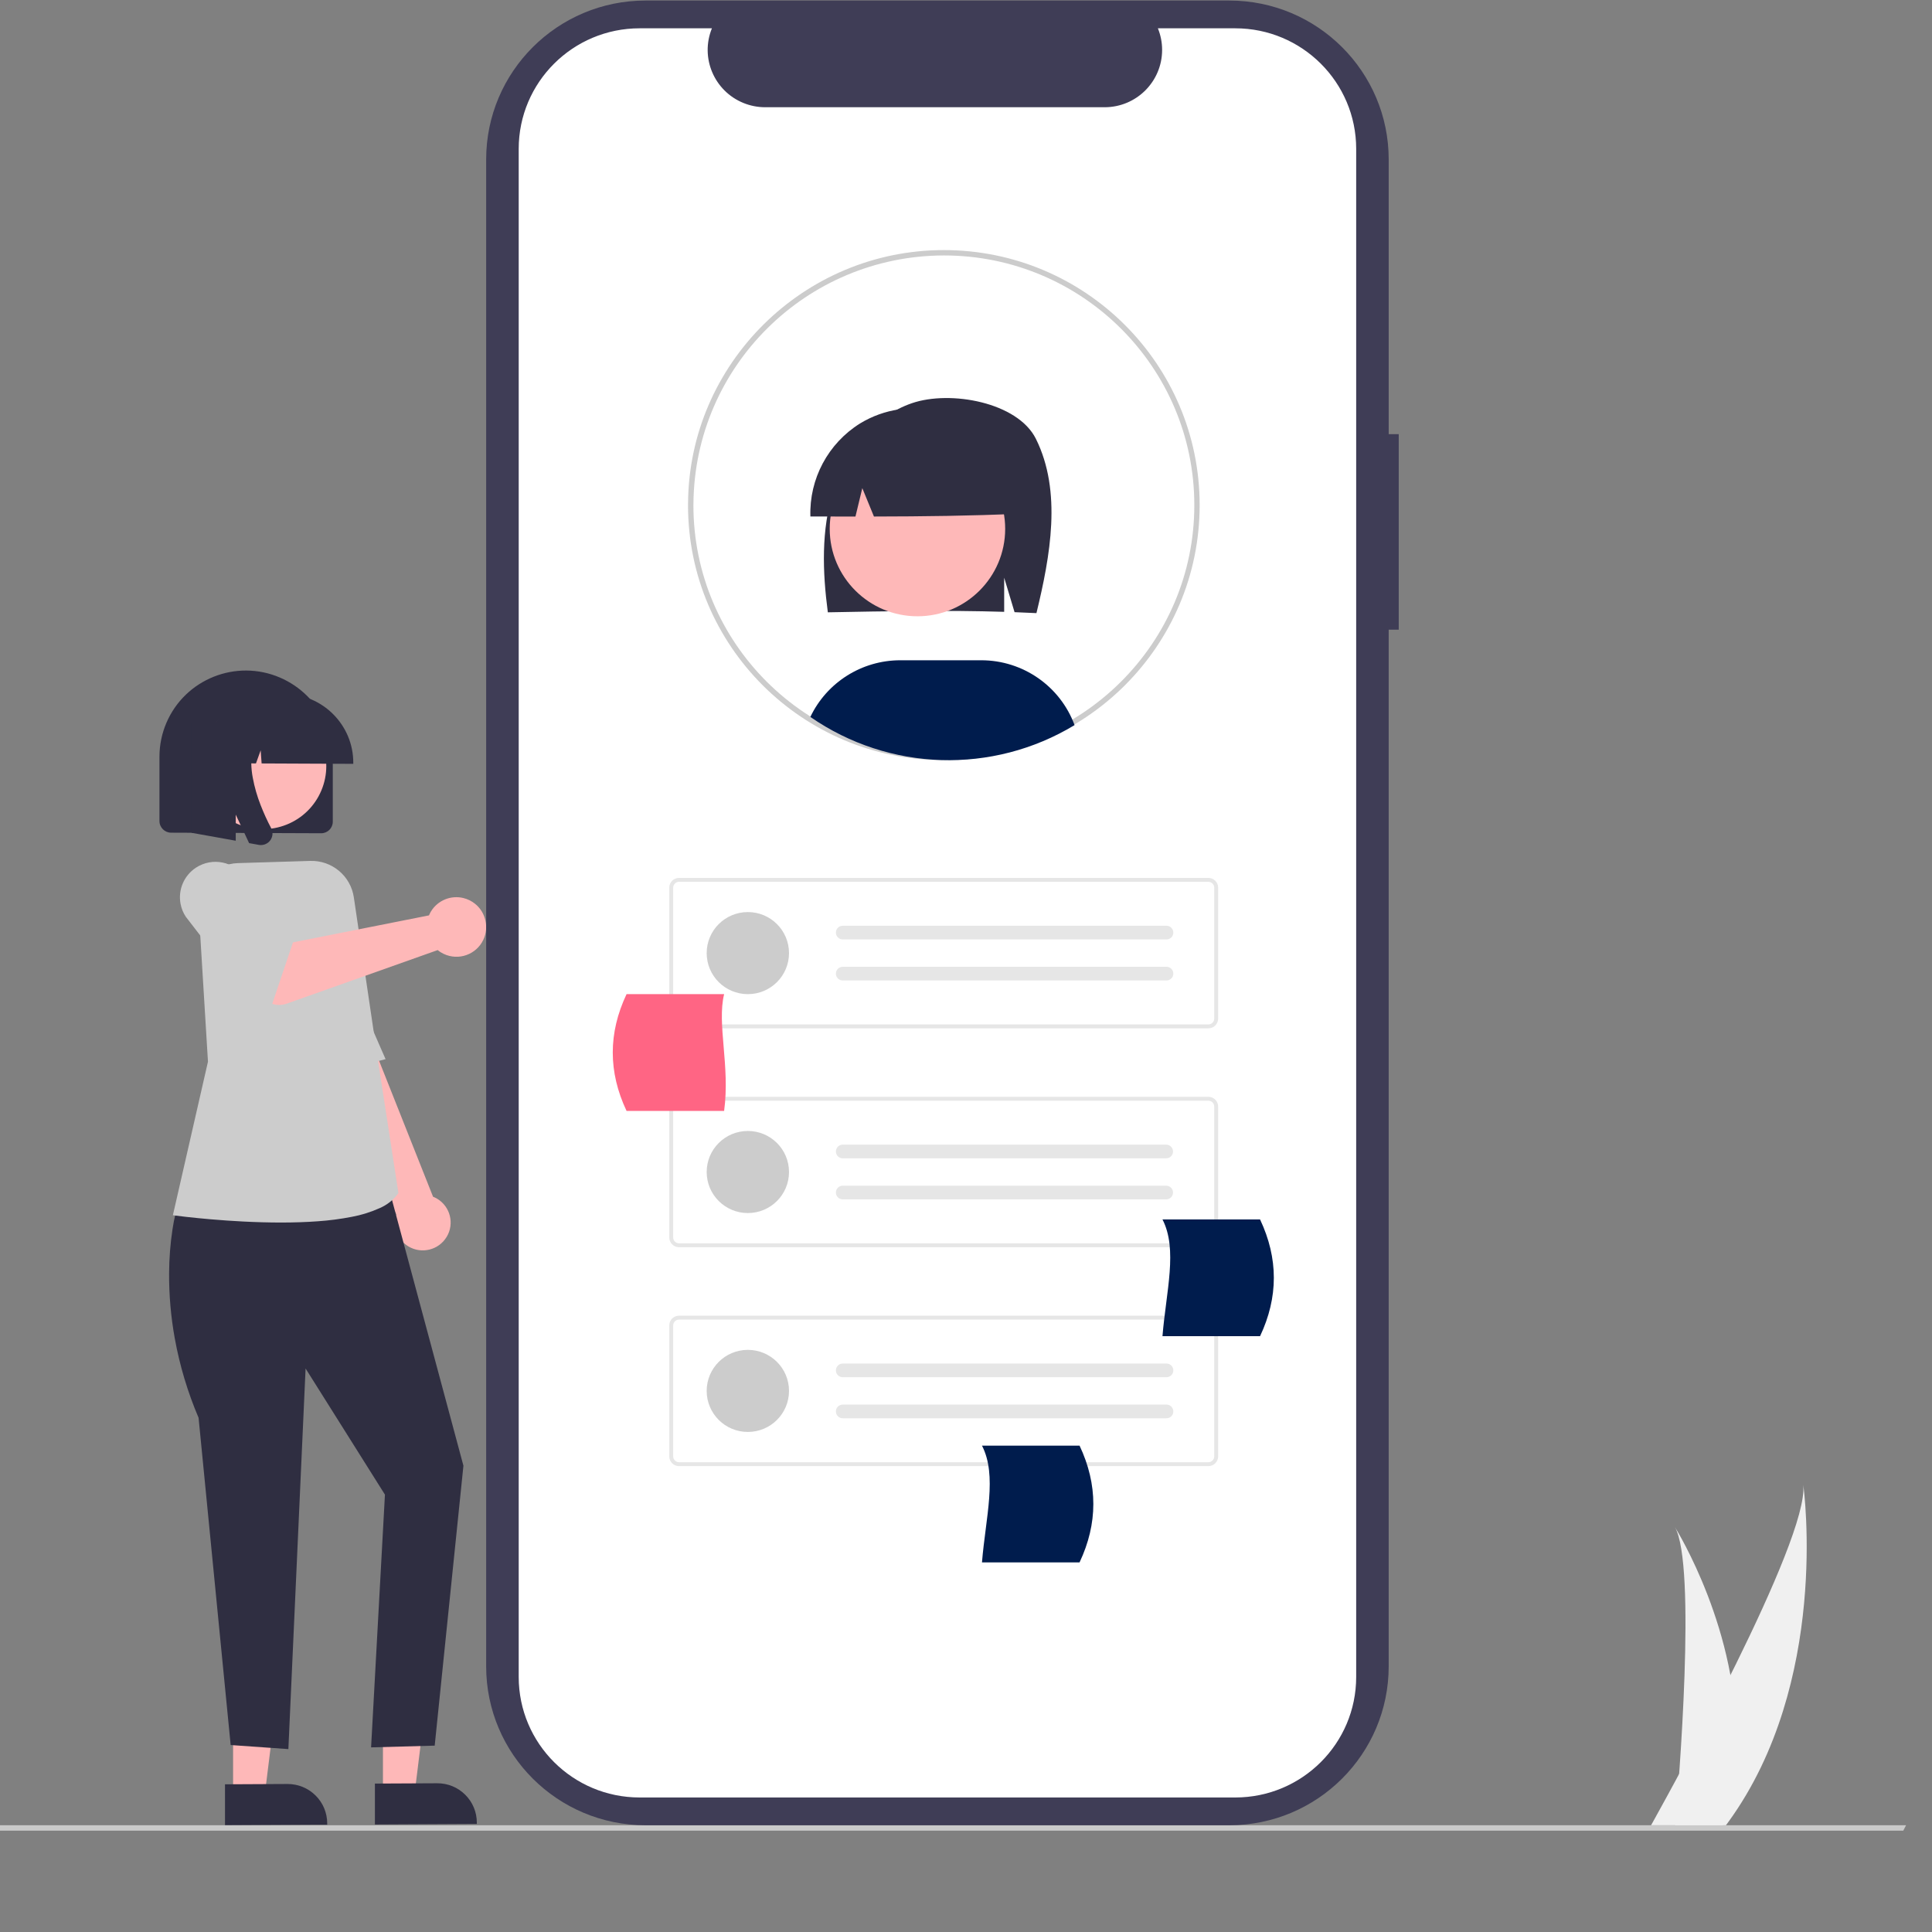 <svg width="230" height="230" xmlns="http://www.w3.org/2000/svg" xmlns:xlink="http://www.w3.org/1999/xlink" xml:space="preserve" overflow="hidden"><rect width="100%" height="100%" fill="#808080" stroke="none"/><defs><clipPath id="clip0"><rect x="471" y="106" width="227" height="218"/></clipPath></defs><g clip-path="url(#clip0)" transform="translate(-471 -106)"><path d="M123.293 175.796C122.352 177.361 120.32 177.866 118.755 176.924 117.443 176.135 116.844 174.548 117.309 173.089L104.53 146.835 110.647 143.126 121.683 171.012C121.725 171.028 121.767 171.046 121.808 171.064 121.849 171.082 121.889 171.101 121.93 171.12L122.052 171.181C122.093 171.202 122.133 171.225 122.171 171.249 123.736 172.194 124.24 174.229 123.296 175.794Z" fill="#FEB8B8" transform="matrix(1.003 0 0 1 400.507 77.458)"/><path d="M106.969 156.958 116.047 154.631C116.047 154.631 115.75 153.961 115.269 152.851 114.787 151.741 114.114 150.192 113.357 148.436 112.6 146.68 111.76 144.715 110.939 142.774 110.118 140.832 109.319 138.915 108.649 137.253 107.978 135.591 107.212 134.594 106.446 134.037 105.811 133.554 105.011 133.342 104.22 133.445 103.605 133.537 103.018 133.76 102.498 134.101 102.251 134.254 102.02 134.43 101.806 134.626L99.701 138.453Z" fill="#CCCCCC" transform="matrix(1.003 0 0 1 400.507 77.458)"/><path d="M97.948 227.669 103.504 227.647 101.712 242.164 97.948 242.183Z" fill="#FEB8B8" transform="matrix(1.003 0 0 1 400.507 77.458)"/><path d="M96.988 245.835 109.119 245.771 109.119 245.618C109.118 245.306 109.088 244.996 109.027 244.69 108.907 244.088 108.67 243.515 108.328 243.005 107.98 242.489 107.534 242.045 107.016 241.7 106.504 241.36 105.93 241.125 105.327 241.008 105.021 240.949 104.71 240.921 104.399 240.922L104.399 240.922 96.987 240.959Z" fill="#2F2E41" transform="matrix(1.003 0 0 1 400.507 77.458)"/><path d="M115.736 227.6 121.276 227.579 119.49 242.075 115.736 242.094Z" fill="#FEB8B8" transform="matrix(1.003 0 0 1 400.507 77.458)"/><path d="M114.779 245.741 126.878 245.677 126.878 245.524C126.877 245.213 126.847 244.903 126.786 244.598 126.667 243.997 126.43 243.425 126.089 242.916 125.742 242.399 125.297 241.956 124.78 241.611 124.27 241.272 123.697 241.037 123.096 240.921 122.791 240.862 122.481 240.834 122.17 240.836L122.17 240.836 114.779 240.872Z" fill="#2F2E41" transform="matrix(1.003 0 0 1 400.507 77.458)"/><path d="M115.972 168.268 125.287 203.031 121.877 236.355 114.327 236.563 115.971 206.474 106.553 191.458 104.51 236.768 97.66 236.284 93.852 197.326C92.558 194.284 91.609 191.107 91.023 187.854 90.562 185.3 90.338 182.709 90.353 180.114 90.361 178.367 90.495 176.623 90.755 174.896 90.848 174.252 90.973 173.613 91.131 172.982L93.909 170.167Z" fill="#2F2E41" transform="matrix(1.003 0 0 1 400.507 77.458)"/><path d="M103.629 174.082C105.196 174.082 106.666 174.032 108 173.933 109.362 173.839 110.716 173.661 112.056 173.399 113.196 173.186 114.306 172.836 115.363 172.358 116.214 171.99 116.953 171.407 117.508 170.665L117.572 170.573 115.026 154.003 112.28 135.371C111.907 132.818 109.678 130.951 107.099 131.031L98.5 131.294C95.84 131.376 93.749 133.599 93.831 136.259 93.832 136.308 93.834 136.356 93.837 136.404L94.966 154.934 90.802 173.211 91.097 173.253C91.216 173.268 91.673 173.329 92.389 173.409 93.324 173.514 94.28 173.609 95.228 173.691 96.57 173.806 97.883 173.898 99.131 173.961 100.712 174.042 102.229 174.081 103.629 174.082Z" fill="#CCCCCC" transform="matrix(1.003 0 0 1 400.507 77.458)"/><path d="M108.401 127.739 108.408 127.739C109.167 127.738 109.781 127.122 109.781 126.364L109.781 118.698C109.782 117.324 109.507 115.964 108.972 114.699 107.925 112.23 105.966 110.26 103.501 109.2 98.298 106.969 92.271 109.377 90.039 114.581 89.493 115.853 89.211 117.222 89.209 118.606L89.209 126.284C89.209 126.469 89.246 126.652 89.318 126.822 89.459 127.154 89.723 127.419 90.054 127.561 90.225 127.633 90.408 127.671 90.593 127.671L108.401 127.739Z" fill="#2F2E41" transform="matrix(1.003 0 0 1 400.507 77.458)"/><path d="M94.852 116.068C92.847 119.729 94.19 124.322 97.851 126.326 99.605 127.287 101.669 127.513 103.59 126.954 105.509 126.403 107.127 125.107 108.084 123.355 110.085 119.692 108.738 115.101 105.075 113.099 103.325 112.143 101.267 111.917 99.351 112.472 97.431 113.021 95.81 114.316 94.852 116.069Z" fill="#FEB8B8" transform="matrix(1.003 0 0 1 400.507 77.458)"/><path d="M112.213 119.322C112.214 118.235 111.996 117.16 111.573 116.16 110.745 114.207 109.196 112.65 107.247 111.812 106.248 111.384 105.173 111.161 104.085 111.157L102.551 111.149 102.499 111.149C98.031 111.152 94.411 114.776 94.413 119.245L94.413 119.398 97.659 119.411 98.766 116.319 98.987 119.417 100.664 119.424 101.222 117.866 101.334 119.428 112.211 119.476Z" fill="#2F2E41" transform="matrix(1.003 0 0 1 400.507 77.458)"/><path d="M125.281 135.45C125.78 135.572 126.248 135.802 126.65 136.122 126.965 136.371 127.233 136.673 127.445 137.014 127.862 137.689 128.046 138.481 127.968 139.271 127.929 139.67 127.82 140.059 127.648 140.42 126.819 142.181 124.72 142.937 122.959 142.107 122.831 142.047 122.707 141.98 122.588 141.905 122.557 141.884 122.526 141.864 122.496 141.844 122.466 141.823 122.436 141.802 122.406 141.78 122.377 141.759 122.348 141.737 122.319 141.715 122.29 141.692 122.262 141.67 122.234 141.647L104.323 148.022C103.19 148.424 101.928 148.03 101.227 147.055L96.978 141.175 102.113 137.718 104.806 140.777 121.199 137.516C121.217 137.474 121.236 137.431 121.255 137.39 121.274 137.348 121.294 137.306 121.316 137.264 121.336 137.223 121.358 137.182 121.381 137.14 121.404 137.098 121.428 137.057 121.452 137.018 122.255 135.721 123.8 135.089 125.282 135.45Z" fill="#FEB8B8" transform="matrix(1.003 0 0 1 400.507 77.458)"/><path d="M104.518 138.847C103.982 138.178 103.234 137.31 102.472 136.449 101.71 135.587 100.938 134.734 100.356 134.095 99.773 133.456 99.381 133.033 99.381 133.033 98.095 131.089 95.476 130.556 93.532 131.841 92.114 132.78 91.396 134.477 91.713 136.148 91.817 136.699 92.031 137.224 92.343 137.691 92.343 137.691 92.927 138.455 93.81 139.597 94.693 140.739 95.872 142.258 97.063 143.768 98.253 145.279 99.455 146.782 100.382 147.891 101.309 149 101.961 149.717 102.053 149.655L105.286 140.045C105.377 139.983 105.054 139.515 104.518 138.847Z" fill="#CCCCCC" transform="matrix(1.003 0 0 1 400.507 77.458)"/><path d="M102.599 127.497C102.65 127.745 102.63 128.002 102.542 128.239 102.498 128.361 102.436 128.475 102.361 128.58 102.296 128.669 102.22 128.75 102.136 128.821 101.887 129.032 101.571 129.147 101.245 129.145 101.225 129.145 101.204 129.145 101.184 129.143 101.163 129.142 101.143 129.141 101.123 129.139 101.102 129.138 101.082 129.135 101.062 129.132 101.041 129.13 101.021 129.126 101.001 129.123L99.849 128.913 98.262 125.523 98.262 128.628 93.023 127.686 93.023 114.507 101.805 114.549 101.588 114.802C100.867 115.648 100.394 116.676 100.22 117.774 100.05 118.885 100.071 120.018 100.283 121.123 100.489 122.24 100.803 123.335 101.218 124.393 101.582 125.33 101.998 126.246 102.467 127.135 102.528 127.249 102.572 127.371 102.599 127.497Z" fill="#2F2E41" transform="matrix(1.003 0 0 1 400.507 77.458)"/><path d="M296.184 246.478 70.262 246.478 70.262 245.835 296.517 245.835Z" fill="#CACACA" transform="matrix(1.003 0 0 1 400.507 77.458)"/><path d="M236.301 80.228 235.109 80.228 235.109 47.53C235.109 37.079 226.636 28.606 216.185 28.606L146.91 28.606C136.458 28.606 127.985 37.078 127.985 47.53L127.985 226.911C127.985 237.362 136.458 245.835 146.909 245.835L216.184 245.835C226.635 245.835 235.108 237.362 235.108 226.911L235.108 103.502 236.3 103.502Z" fill="#3F3D56" transform="matrix(1.003 0 0 1 400.507 77.458)"/><path d="M231.25 46.263 231.25 228.177C231.249 236.101 224.826 242.526 216.902 242.528L146.205 242.528C138.278 242.53 131.85 236.105 131.848 228.177L131.848 46.263C131.85 38.336 138.278 31.911 146.205 31.912L154.781 31.912C153.361 35.404 155.04 39.385 158.532 40.805 159.346 41.136 160.215 41.307 161.094 41.308L201.4 41.308C205.169 41.303 208.22 38.244 208.216 34.474 208.215 33.596 208.044 32.726 207.713 31.912L216.899 31.912C224.823 31.913 231.247 38.336 231.25 46.26Z" fill="#FFFFFF" transform="matrix(1.003 0 0 1 400.507 77.458)"/><path d="M182.307 119.04C165.545 119.046 151.952 105.464 151.945 88.703L151.945 88.676C151.945 88.612 151.945 88.545 151.948 88.482 152.04 71.854 165.661 58.314 182.307 58.314 199.075 58.313 212.67 71.906 212.671 88.675 212.672 105.443 199.079 119.038 182.31 119.039L182.307 119.039ZM182.307 58.953C165.975 58.989 152.718 72.171 152.588 88.502 152.584 88.57 152.584 88.624 152.584 88.676 152.582 105.094 165.89 118.405 182.308 118.407 198.725 118.409 212.036 105.101 212.038 88.683 212.04 72.266 198.732 58.955 182.315 58.953L182.307 58.953Z" fill="#CCCCCC" transform="matrix(1.003 0 0 1 400.507 77.458)"/><path d="M213.704 150.963 150.882 150.963C150.239 150.962 149.719 150.441 149.718 149.799L149.718 134.216C149.719 133.574 150.239 133.054 150.882 133.053L213.704 133.053C214.346 133.054 214.866 133.574 214.867 134.216L214.867 149.8C214.866 150.442 214.346 150.962 213.704 150.963ZM150.882 133.518C150.496 133.518 150.184 133.831 150.183 134.216L150.183 149.8C150.184 150.185 150.496 150.497 150.882 150.498L213.704 150.498C214.089 150.497 214.401 150.185 214.402 149.8L214.402 134.216C214.401 133.831 214.089 133.518 213.704 133.518Z" fill="#E6E6E6" transform="matrix(1.003 0 0 1 400.507 77.458)"/><path d="M93.649 113.401C93.649 116.1 91.462 118.287 88.763 118.287 86.064 118.287 83.877 116.1 83.877 113.401 83.877 110.703 86.064 108.515 88.763 108.515 91.462 108.515 93.649 110.703 93.649 113.401Z" fill="#CCCCCC" transform="matrix(1.003 0 0 1 471 106.064)"/><path d="M170.31 138.75C169.86 138.75 169.495 139.115 169.495 139.564 169.495 140.014 169.86 140.379 170.31 140.379L208.701 140.379C209.15 140.396 209.529 140.046 209.546 139.596 209.563 139.146 209.213 138.768 208.763 138.751 208.751 138.75 208.739 138.75 208.727 138.75L170.31 138.75Z" fill="#E6E6E6" transform="matrix(1.003 0 0 1 400.507 77.458)"/><path d="M170.31 143.636C169.86 143.636 169.495 144 169.495 144.45 169.495 144.9 169.86 145.265 170.31 145.265L208.701 145.265C209.15 145.282 209.529 144.931 209.546 144.482 209.563 144.032 209.213 143.654 208.763 143.637 208.751 143.636 208.739 143.636 208.727 143.636L170.31 143.636Z" fill="#E6E6E6" transform="matrix(1.003 0 0 1 400.507 77.458)"/><path d="M213.704 177.022 150.882 177.022C150.239 177.021 149.719 176.501 149.718 175.859L149.718 160.275C149.719 159.633 150.239 159.113 150.882 159.112L213.704 159.112C214.346 159.113 214.866 159.633 214.867 160.275L214.867 175.859C214.866 176.501 214.346 177.021 213.704 177.022ZM150.882 159.577C150.496 159.578 150.184 159.89 150.183 160.275L150.183 175.859C150.184 176.244 150.496 176.557 150.882 176.557L213.704 176.557C214.089 176.557 214.401 176.244 214.402 175.859L214.402 160.275C214.401 159.89 214.089 159.578 213.704 159.577Z" fill="#E6E6E6" transform="matrix(1.003 0 0 1 400.507 77.458)"/><path d="M93.649 139.461C93.649 142.16 91.462 144.347 88.763 144.347 86.064 144.347 83.877 142.16 83.877 139.461 83.877 136.762 86.064 134.575 88.763 134.575 91.462 134.575 93.649 136.762 93.649 139.461Z" fill="#CCCCCC" transform="matrix(1.003 0 0 1 471 106.064)"/><path d="M170.31 164.808C169.86 164.808 169.495 165.173 169.495 165.623 169.495 166.073 169.86 166.437 170.31 166.437L208.701 166.437C209.151 166.435 209.513 166.068 209.511 165.618 209.508 165.182 209.163 164.826 208.727 164.809L170.31 164.809Z" fill="#E6E6E6" transform="matrix(1.003 0 0 1 400.507 77.458)"/><path d="M170.31 169.696C169.86 169.696 169.495 170.06 169.495 170.51 169.495 170.96 169.86 171.324 170.31 171.324L208.701 171.324C209.151 171.322 209.513 170.955 209.511 170.505 209.508 170.069 209.163 169.713 208.727 169.696L170.31 169.696Z" fill="#E6E6E6" transform="matrix(1.003 0 0 1 400.507 77.458)"/><path d="M213.704 203.081 150.882 203.081C150.239 203.08 149.719 202.56 149.718 201.918L149.718 186.334C149.719 185.692 150.239 185.172 150.882 185.171L213.704 185.171C214.346 185.172 214.866 185.692 214.867 186.334L214.867 201.918C214.866 202.56 214.346 203.08 213.704 203.081ZM150.882 185.636C150.496 185.637 150.184 185.949 150.183 186.334L150.183 201.918C150.184 202.303 150.496 202.616 150.882 202.616L213.704 202.616C214.089 202.616 214.401 202.303 214.402 201.918L214.402 186.334C214.401 185.949 214.089 185.637 213.704 185.636Z" fill="#E6E6E6" transform="matrix(1.003 0 0 1 400.507 77.458)"/><path d="M93.649 165.52C93.649 168.219 91.462 170.406 88.763 170.406 86.064 170.406 83.877 168.219 83.877 165.52 83.877 162.822 86.064 160.634 88.763 160.634 91.462 160.634 93.649 162.822 93.649 165.52Z" fill="#CCCCCC" transform="matrix(1.003 0 0 1 471 106.064)"/><path d="M170.31 190.868C169.86 190.868 169.495 191.233 169.495 191.683 169.495 192.133 169.86 192.497 170.31 192.497L208.701 192.497C209.15 192.514 209.529 192.164 209.546 191.714 209.563 191.265 209.213 190.886 208.763 190.869 208.751 190.869 208.739 190.869 208.727 190.869L170.31 190.869Z" fill="#E6E6E6" transform="matrix(1.003 0 0 1 400.507 77.458)"/><path d="M170.31 195.755C169.86 195.755 169.495 196.119 169.495 196.569 169.495 197.019 169.86 197.384 170.31 197.384L208.701 197.384C209.15 197.401 209.529 197.05 209.546 196.601 209.563 196.151 209.213 195.773 208.763 195.756 208.751 195.755 208.739 195.755 208.727 195.755L170.31 195.755Z" fill="#E6E6E6" transform="matrix(1.003 0 0 1 400.507 77.458)"/><path d="M144.648 160.792 156.229 160.792C156.954 155.446 155.356 150.456 156.229 146.893L144.648 146.893C142.467 151.526 142.467 156.159 144.648 160.792Z" fill="#FF6584" transform="matrix(1.003 0 0 1 400.507 77.458)"/><path d="M219.841 187.611 208.258 187.611C208.693 182.267 210.092 177.277 208.258 173.713L219.84 173.713C222.021 178.346 222.021 182.978 219.841 187.611Z" fill="#001C4D" transform="matrix(1.003 0 0 1 400.507 77.458)"/><path d="M198.417 214.539 186.835 214.539C187.269 209.195 188.669 204.205 186.835 200.641L198.417 200.641C200.597 205.274 200.597 209.906 198.417 214.539Z" fill="#001C4D" transform="matrix(1.003 0 0 1 400.507 77.458)"/><path d="M197.823 114.865C188.096 120.766 175.806 120.384 166.464 113.89 168.421 109.773 172.572 107.148 177.131 107.145L186.746 107.145C191.691 107.145 196.113 110.226 197.824 114.866Z" fill="#001C4D" transform="matrix(1.003 0 0 1 400.507 77.458)"/><path d="M169.191 86.991C170.645 82.356 173.953 78.106 178.526 76.538 183.099 74.97 191.078 76.435 193.235 80.784 196.344 87.052 194.947 94.728 193.299 101.533 192.439 101.488 191.572 101.452 190.701 101.42L189.47 97.318 189.47 101.379C182.68 101.169 175.611 101.301 168.539 101.437 167.906 96.62 167.737 91.625 169.191 86.991Z" fill="#2F2E41" transform="matrix(1.003 0 0 1 400.507 77.458)"/><path d="M119.306 62.891C119.306 68.642 114.645 73.303 108.894 73.303 103.143 73.303 98.481 68.642 98.481 62.891 98.481 57.14 103.143 52.478 108.894 52.478 114.645 52.478 119.306 57.14 119.306 62.891Z" fill="#FEB8B8" transform="matrix(1.003 0 0 1 471 106.064)"/><path d="M172.364 78.952C178.174 75.41 185.755 77.248 189.296 83.058 190.515 85.057 191.14 87.363 191.095 89.704 185.612 89.956 179.853 90.022 174.012 90.033L172.631 86.655 171.818 90.035C170.038 90.035 168.255 90.033 166.469 90.028 166.321 85.55 168.566 81.33 172.364 78.952Z" fill="#2F2E41" transform="matrix(1.003 0 0 1 400.507 77.458)"/><path d="M276.356 236.647C276.274 239.699 275.763 242.724 274.838 245.633 274.816 245.7 274.794 245.767 274.772 245.834L269.104 245.834C269.111 245.773 269.117 245.706 269.123 245.633 269.5 241.289 271.679 214.849 269.074 210.328 269.302 210.695 276.794 222.843 276.356 236.647Z" fill="#F0F0F0" transform="matrix(1.003 0 0 1 400.507 77.458)"/><path d="M275.446 245.413C275.347 245.555 275.244 245.696 275.139 245.835L266.248 245.835C266.315 245.715 266.393 245.574 266.484 245.413 267.953 242.762 272.3 234.838 276.336 226.62 280.673 217.79 284.651 208.625 284.316 205.308 284.419 206.056 287.419 228.862 275.446 245.413Z" fill="#F0F0F0" transform="matrix(1.003 0 0 1 400.507 77.458)"/></g></svg>